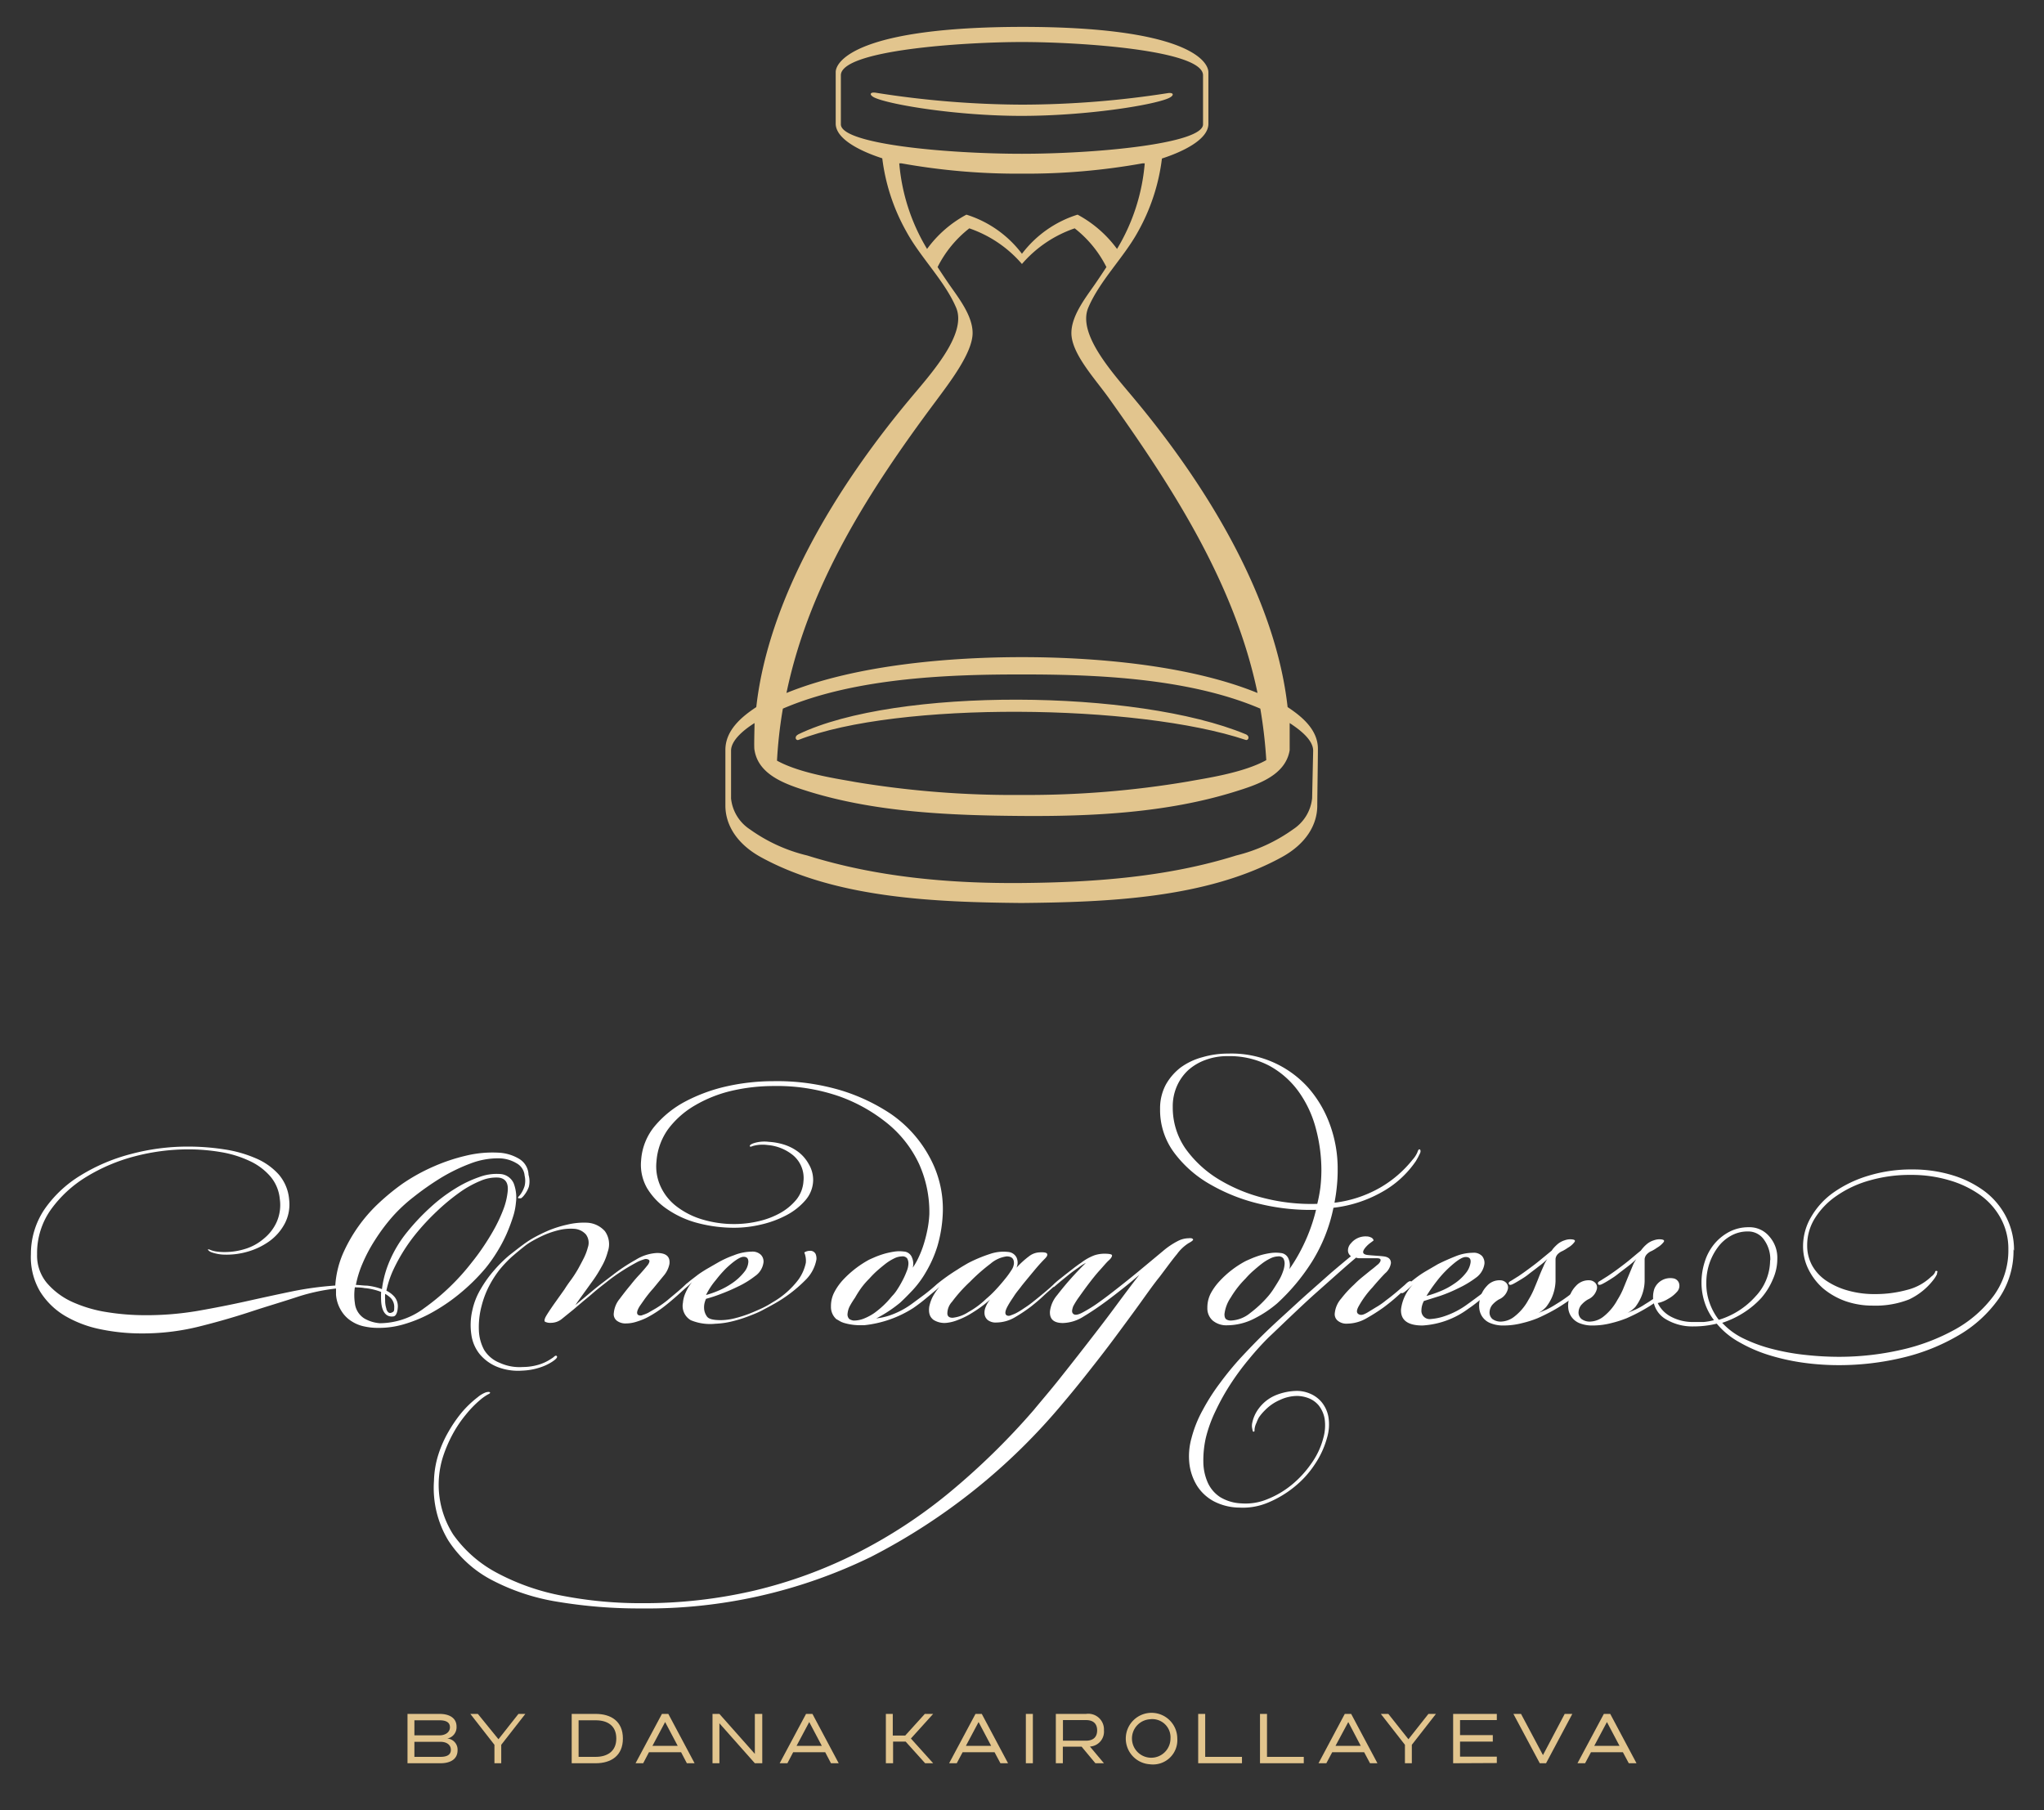 <?xml version="1.0" encoding="UTF-8"?> <svg xmlns="http://www.w3.org/2000/svg" id="Layer_1" data-name="Layer 1" viewBox="0 0 198.43 175.75"><rect x="0" y="0" width="198.43" height="175.75" fill="#333333" stroke="none"/> <defs> <style>.cls-1{fill:#e2c58e;}.cls-2{fill:#fff;}</style> </defs> <title>Со статусом Инверсный</title> <path class="cls-1" d="M39.56,171.19V166.4h3.12c.86,0,1.64.34,1.64,1.23a1.11,1.11,0,0,1-.9,1.16,1.08,1.08,0,0,1,1,1.14c0,.89-.73,1.26-1.65,1.26Zm.67-4.17v1.46h2.45c.53,0,1-.28,1-.79s-.45-.67-1-.67Zm0,2.09v1.46h2.54c.55,0,1-.16,1-.68s-.45-.78-1-.78Z"></path> <path class="cls-1" d="M48,171.19V169.4l-2.34-3h.73l2,2.46,1.94-2.46H51l-2.34,3v1.79Z"></path> <path class="cls-1" d="M55.5,171.19V166.4h2.33c1.47,0,2.64.7,2.64,2.39s-1.17,2.4-2.64,2.4Zm2.33-.62c1.08,0,2-.5,2-1.78s-.89-1.77-2-1.77H56.17v3.55Z"></path> <path class="cls-1" d="M66.12,170.12H63l-.56,1.07H61.7l2.56-4.79h.62l2.55,4.79h-.75Zm-1.55-2.93-1.23,2.31h2.45Z"></path> <path class="cls-1" d="M73.28,171.19l-3.44-3.88v3.88h-.67V166.4h.67l3.44,3.88V166.4H74v4.79Z"></path> <path class="cls-1" d="M80.11,170.12H77l-.56,1.07h-.75l2.56-4.79h.62l2.55,4.79h-.75Zm-1.55-2.93-1.23,2.31h2.45Z"></path> <path class="cls-1" d="M89.81,171.19l-1.89-2.1H86.7v2.1H86V166.4h.67v2.1h1.21l1.9-2.1h.81l-2.16,2.39,2.16,2.4Z"></path> <path class="cls-1" d="M96.55,170.12h-3.1l-.57,1.07h-.74l2.56-4.79h.61l2.55,4.79h-.74ZM95,167.19l-1.23,2.31h2.45Z"></path> <path class="cls-1" d="M99.59,171.19V166.4h.68v4.79Z"></path> <path class="cls-1" d="M106.34,171.19,105,169.58h-1.82v1.61h-.68V166.4h2.93a1.52,1.52,0,0,1,1.74,1.59,1.45,1.45,0,0,1-1.36,1.58l1.36,1.62ZM103.19,167V169h2.25c.59,0,1.07-.27,1.07-1s-.47-1-1.07-1Z"></path> <path class="cls-1" d="M111.63,171.29a2.5,2.5,0,1,1,2.66-2.5A2.36,2.36,0,0,1,111.63,171.29Zm0-4.37a1.87,1.87,0,1,0,2,1.87A1.77,1.77,0,0,0,111.63,166.92Z"></path> <path class="cls-1" d="M116.32,171.19V166.4H117v4.17h3.57v.62Z"></path> <path class="cls-1" d="M122.32,171.19V166.4H123v4.17h3.57v.62Z"></path> <path class="cls-1" d="M132.43,170.12h-3.1l-.57,1.07H128l2.55-4.79h.62l2.55,4.79H133Zm-1.54-2.93-1.24,2.31h2.45Z"></path> <path class="cls-1" d="M136.39,171.19V169.4l-2.34-3h.73l1.95,2.46,1.94-2.46h.73l-2.34,3v1.79Z"></path> <path class="cls-1" d="M141.07,171.19V166.4h4.24V167h-3.57v1.46h3.18v.63h-3.18v1.46h3.57v.62Z"></path> <path class="cls-1" d="M149.48,171.19l-2.56-4.79h.74l2.13,4,2.11-4h.74l-2.55,4.79Z"></path> <path class="cls-1" d="M157.55,170.12h-3.1l-.57,1.07h-.74l2.56-4.79h.62l2.55,4.79h-.75ZM156,167.19l-1.23,2.31h2.45Z"></path> <path class="cls-1" d="M113.43,9.54c.59-.26.54-.58-.05-.5a92.4,92.4,0,0,1-14.17,1.12A92.55,92.55,0,0,1,85,9c-.59-.08-.64.24-.05.5,1.58.69,8,1.75,14.22,1.75S111.86,10.23,113.43,9.54Z"></path> <path class="cls-1" d="M120.94,71.84c.23.08.46-.35,0-.55-10.56-4.4-34-4.56-43.43,0-.46.23-.24.64,0,.55C87.13,68.06,110.47,68.33,120.94,71.84Z"></path> <path class="cls-1" d="M125,68.65c-1.16-10.38-7.55-21.12-14.81-29.84-2-2.42-5.65-6.32-4.54-8.94s3.45-4.87,4.82-7.37a19.27,19.27,0,0,0,2.33-7.11c2-.65,4.51-1.83,4.51-3.37,0-2.22,0-5,0-5,0-1.12-2.18-4.41-18.08-4.41h0C83.32,2.63,81.13,5.92,81.13,7c0,0,0,2.76,0,5,0,1.54,2.51,2.72,4.52,3.37A19.27,19.27,0,0,0,88,22.5c1.36,2.5,3.72,4.78,4.82,7.37s-2.54,6.52-4.55,8.94C81,47.53,74.58,58.27,73.42,68.65c-1.41.93-3,2.24-3,4.16,0,1.1,0,4.48,0,5.4,0,1.85,1.08,3.7,3.43,5,7.36,4.05,17.14,4.38,25.3,4.46,8.17-.08,17.94-.41,25.3-4.46,2.36-1.3,3.43-3.15,3.43-5,0-.92.06-4.3.06-5.4C128,70.89,126.41,69.58,125,68.65ZM81.63,12.07c0-.43,0-4.76,0-4.76,0-2.45,11.93-3.23,17.58-3.23h0c5.64,0,17.58.78,17.58,3.23,0,0,0,4.33,0,4.76,0,1.88-10.33,2.86-17.58,2.86S81.63,14,81.63,12.07Zm5.67,3.79.22,0a63.61,63.61,0,0,0,11.69,1,63.72,63.72,0,0,0,11.7-1l.22,0a19.14,19.14,0,0,1-2.69,8.31,11.46,11.46,0,0,0-3.83-3.33,10.83,10.83,0,0,0-5.4,3.8,10.78,10.78,0,0,0-5.39-3.8A11.36,11.36,0,0,0,90,24.17,19.14,19.14,0,0,1,87.3,15.86ZM90.81,39c1.43-1.93,3.61-4.76,3.61-6.67,0-1.66-1.32-3.35-2.22-4.64-.41-.59-.8-1.18-1.18-1.76a11.05,11.05,0,0,1,3.08-3.76,11.77,11.77,0,0,1,5.11,3.46,11.77,11.77,0,0,1,5.12-3.46,11.05,11.05,0,0,1,3.08,3.76c-.38.58-.77,1.17-1.18,1.76-.9,1.29-2.22,3-2.22,4.64,0,2,2.28,4.42,3.65,6.34,6.19,8.68,12.21,18,14.42,28.61-6.83-2.79-16.18-3.48-22.87-3.48s-16,.69-22.86,3.48C78.56,56.66,84.46,47.51,90.81,39ZM76,68.8c7.14-3.08,16.63-3.32,23.17-3.32s16,.24,23.18,3.32a46.14,46.14,0,0,1,.58,5c-2.28,1.27-6.09,1.79-7.56,2.07a93.43,93.43,0,0,1-16.2,1.31A93.4,93.4,0,0,1,83,75.92c-1.48-.28-5.28-.8-7.57-2.07A43.81,43.81,0,0,1,76,68.8Zm51.38,8.7a4.1,4.1,0,0,1-1.82,3A16.07,16.07,0,0,1,120,83.06c-6.69,2.1-13.85,2.61-20.82,2.67s-14.12-.57-20.81-2.67a15.9,15.9,0,0,1-5.57-2.54,4.08,4.08,0,0,1-1.83-3V72.89c0-1,1.19-2,2.28-2.69,0,.58-.07,2.48,0,2.63.4,2.52,3.26,3.39,5.4,4.06,6.57,2,13.76,2.28,20.57,2.33s14-.3,20.57-2.33c2.15-.67,5-1.54,5.41-4.06,0-.15,0-2,0-2.63,1.1.72,2.28,1.67,2.28,2.69Z"></path> <path class="cls-2" d="M115.65,120.22a.93.93,0,0,0-.27,0,2.33,2.33,0,0,0-1,.25,7.46,7.46,0,0,0-1.49,1l-2.2,1.83c-.83.69-1.72,1.4-2.66,2.13-.6.47-1.14.86-1.59,1.18a14.34,14.34,0,0,1-1.35.82c-.45.24-.75.28-.91.12s-.11-.37,0-.71a7.39,7.39,0,0,1,.56-.9c.28-.39.57-.8.88-1.21s.77-1,1.12-1.38.66-.77.92-1,.33-.44.28-.51-.29-.12-.71-.12a3.11,3.11,0,0,0-1,.16,5,5,0,0,0-1.25.7c-.24.16-.49.34-.76.55l-.81.63-.73.58c-.16.14-.28.24-.38.34l0,0c-.21.21-.47.44-.78.7s-.68.57-1.1.9a9.35,9.35,0,0,1-1,.73,7.28,7.28,0,0,1-.8.49,4.19,4.19,0,0,1-.49.2.44.44,0,0,1-.41,0c-.19-.13-.15-.43.11-.9s.4-.64.63-1,.49-.64.75-1c.42-.52.82-1,1.21-1.47s.72-.83,1-1.11.28-.41.22-.51-.31-.15-.73-.12a1.77,1.77,0,0,0-1,.37,8.77,8.77,0,0,0-1.23,1.12,1.19,1.19,0,0,0,0-1,1,1,0,0,0-.81-.53,4,4,0,0,0-1.78.2,13.7,13.7,0,0,0-2.14.9c-.36.21-.7.41-1,.61a18.43,18.43,0,0,0-2,1.42h0c-.37.34-.77.67-1.2,1l-1.19.88a8.08,8.08,0,0,1-2.24,1.17,6.09,6.09,0,0,1-1.26.27l.15-.07a13.21,13.21,0,0,0,2.17-1.45q.51-.47,1.2-1.2a9.66,9.66,0,0,0,1.31-1.78A11.69,11.69,0,0,0,91,121a13.15,13.15,0,0,0,.53-3.37,10.46,10.46,0,0,0-1.24-5.2,12,12,0,0,0-3.82-4.29,18.44,18.44,0,0,0-4.8-2.27,21.67,21.67,0,0,0-6.6-.9,20.7,20.7,0,0,0-4.48.49,16.17,16.17,0,0,0-4,1.45,9.9,9.9,0,0,0-3,2.39,5.77,5.77,0,0,0-1.35,3.35,4.56,4.56,0,0,0,.58,2.71,6.54,6.54,0,0,0,2,2.07,9.41,9.41,0,0,0,2.94,1.32,13.86,13.86,0,0,0,3.57.45,11.26,11.26,0,0,0,2.59-.32,10,10,0,0,0,2.43-.9,6.25,6.25,0,0,0,1.82-1.43,3.05,3.05,0,0,0,.77-1.94A3,3,0,0,0,78.5,113a3.7,3.7,0,0,0-1-1.16,4.63,4.63,0,0,0-1.38-.71,6.19,6.19,0,0,0-1.47-.27,3.48,3.48,0,0,0-1.38.1c-.36.11-.52.23-.47.33s.16,0,.41-.06a3.57,3.57,0,0,1,1.32-.06,4.46,4.46,0,0,1,2.47,1,2.88,2.88,0,0,1,1,2.51,3.16,3.16,0,0,1-.69,1.79,5.5,5.5,0,0,1-1.55,1.29,7.89,7.89,0,0,1-2.09.8,10.32,10.32,0,0,1-2.34.28,10.68,10.68,0,0,1-3.23-.47,7.68,7.68,0,0,1-2.47-1.28,5.1,5.1,0,0,1-1.51-1.92,4.66,4.66,0,0,1-.39-2.41,6.14,6.14,0,0,1,1.15-3.16,8.7,8.7,0,0,1,2.57-2.27A12.77,12.77,0,0,1,71,105.91a18.07,18.07,0,0,1,4.12-.47,18.41,18.41,0,0,1,6.35,1,15.74,15.74,0,0,1,4.35,2.37A11.18,11.18,0,0,1,89.22,113a11.37,11.37,0,0,1,1,4.9,10.37,10.37,0,0,1-.22,1.65,13.12,13.12,0,0,1-.41,1.51,10.21,10.21,0,0,1-.51,1.22,6.55,6.55,0,0,1-.47.8,1.53,1.53,0,0,0-.08-1,.89.89,0,0,0-.78-.57,3.36,3.36,0,0,0-.88,0,8.13,8.13,0,0,0-1,.21,8.75,8.75,0,0,0-.91.32c-.27.12-.49.21-.64.29a10,10,0,0,0-2.47,1.92,5.54,5.54,0,0,0-.84,1.18,2.88,2.88,0,0,0-.34,1.41,1.57,1.57,0,0,0,.53,1.24,2,2,0,0,1,.2.11c.09.05.18.11.29.16l.21.08a5.46,5.46,0,0,0,1.73.23h.29A10.93,10.93,0,0,0,88.65,127a16.27,16.27,0,0,0,1.31-1l.84-.7h0l.1-.08.21-.19.09-.08.11-.12,0,0a5.19,5.19,0,0,0-.79,1.12,3.84,3.84,0,0,0-.31.92c-.08.63.06,1,.41,1.27a2,2,0,0,0,1.2.3,3.93,3.93,0,0,0,1.15-.28,7.49,7.49,0,0,0,1.18-.56c.38-.23.74-.46,1.08-.71a10.49,10.49,0,0,0,.9-.73l0,0a2.45,2.45,0,0,0-.43.71,1.35,1.35,0,0,0-.12.71.88.88,0,0,0,.31.58,1.25,1.25,0,0,0,.83.24,3.62,3.62,0,0,0,1.88-.55,15.62,15.62,0,0,0,1.49-1c.36-.29.76-.61,1.17-1s.76-.67,1-.9l.06,0,.61-.52.75-.61c.28-.23.61-.48,1-.74a4.43,4.43,0,0,1,.74-.47,29.21,29.21,0,0,0-2.79,3.13,3,3,0,0,0-.7,1.57c-.05.76.36,1.14,1.26,1.14a3.93,3.93,0,0,0,2-.63c.7-.42,1.46-.93,2.27-1.53.52-.39,1.08-.82,1.67-1.29s1.07-.88,1.47-1.22l0,0c-.78,1-1.62,2.13-2.5,3.32s-1.79,2.36-2.69,3.52-1.79,2.29-2.65,3.37-1.66,2-2.39,2.89a69.1,69.1,0,0,1-8.23,8.05,48.47,48.47,0,0,1-9,5.88,45.26,45.26,0,0,1-9.88,3.61,47.14,47.14,0,0,1-10.94,1.23,39.84,39.84,0,0,1-7.72-.72,22.07,22.07,0,0,1-6.35-2.22,12.19,12.19,0,0,1-4.25-3.72A9,9,0,0,1,43,141.45a13.12,13.12,0,0,1,.94-2.2,11.69,11.69,0,0,1,1.28-1.9,10.29,10.29,0,0,1,1.41-1.45,4.69,4.69,0,0,1,.76-.53c.15-.07.21-.12.18-.18s-.2-.07-.43,0a2.76,2.76,0,0,0-.75.45,10.27,10.27,0,0,0-1.53,1.45A13.22,13.22,0,0,0,43.54,139a11.27,11.27,0,0,0-1,2.27,9.22,9.22,0,0,0-.41,2.51,9.85,9.85,0,0,0,1.39,5.78,11.23,11.23,0,0,0,4.22,3.84,20.84,20.84,0,0,0,6.44,2.12,48.09,48.09,0,0,0,8.14.64,49.48,49.48,0,0,0,22.22-5,59.68,59.68,0,0,0,18.71-15c.73-.86,1.52-1.83,2.38-2.92s1.72-2.19,2.55-3.31,1.64-2.21,2.39-3.25,1.42-2,2-2.71l.75-1c.29-.39.6-.8.94-1.21a4.12,4.12,0,0,1,1.12-1.06q.45-.24.45-.36C115.81,120.3,115.76,120.24,115.65,120.22Zm-33.18,6.64A8.16,8.16,0,0,1,83,126a10,10,0,0,1,.64-1,7.83,7.83,0,0,1,.75-.86,9.81,9.81,0,0,1,.72-.73c.27-.24.56-.48.84-.7a4.71,4.71,0,0,1,.85-.53,1.8,1.8,0,0,1,.76-.2.56.56,0,0,1,.51.2,1,1,0,0,1,.12.51,2.11,2.11,0,0,1-.18.76,7.17,7.17,0,0,1-.41.9,9.42,9.42,0,0,1-.51.87,3.75,3.75,0,0,1-.51.64,8.69,8.69,0,0,1-1.72,1.63,5.1,5.1,0,0,1-1,.53,2.61,2.61,0,0,1-1,.19,1,1,0,0,1-.41-.15.61.61,0,0,1-.17-.51A2,2,0,0,1,82.47,126.86Zm14.21-1.66a9.77,9.77,0,0,1-.94.9A8.21,8.21,0,0,1,94,127.39a3.42,3.42,0,0,1-1.52.55q-.48,0-.51-.39a1.68,1.68,0,0,1,.45-1.16,14.27,14.27,0,0,1,1.74-1.94,17.9,17.9,0,0,1,2-1.76,3,3,0,0,1,1.57-.71c.5,0,.73.24.7.71a1.35,1.35,0,0,1-.25.64,8.23,8.23,0,0,1-.65.89C97.28,124.53,97,124.86,96.68,125.2Z"></path> <path class="cls-2" d="M51.31,114.06a1.87,1.87,0,0,0-.93-1.56,4.27,4.27,0,0,0-2-.59,10.92,10.92,0,0,0-3.13.29,17.88,17.88,0,0,0-3.17,1.06,18.2,18.2,0,0,0-3,1.66A22.22,22.22,0,0,0,36.57,117a15,15,0,0,0-3.16,4.45,9.32,9.32,0,0,0-.86,3.36,32.25,32.25,0,0,0-4,.53c-1.56.32-3.11.66-4.64,1s-3.11.65-4.71.93a29.68,29.68,0,0,1-5.13.42h0a23.39,23.39,0,0,1-3.71-.3,13,13,0,0,1-3.37-1,7.12,7.12,0,0,1-2.44-1.83,4.15,4.15,0,0,1-.95-2.78,7.31,7.31,0,0,1,1.33-4.33,11.76,11.76,0,0,1,3.45-3.19,17.35,17.35,0,0,1,4.72-2,20.41,20.41,0,0,1,5.12-.67,18.83,18.83,0,0,1,3.25.27,10.58,10.58,0,0,1,2.77.86,5.94,5.94,0,0,1,2,1.49,3.93,3.93,0,0,1,.92,2.18,4.1,4.1,0,0,1-.3,2.25,4.41,4.41,0,0,1-1.24,1.61,5,5,0,0,1-1.8,1,6.68,6.68,0,0,1-2,.31,5.5,5.5,0,0,1-.79-.05,2.89,2.89,0,0,1-.48-.11l-.26-.1s-.09,0-.11,0,.06.16.32.27a4,4,0,0,0,1.29.24,7.27,7.27,0,0,0,2.22-.28,6.84,6.84,0,0,0,2.11-1,5,5,0,0,0,1.51-1.71,4,4,0,0,0,.44-2.35,4.26,4.26,0,0,0-1-2.43,6.25,6.25,0,0,0-2.23-1.58,12.16,12.16,0,0,0-3.07-.87,23,23,0,0,0-3.56-.27,21.33,21.33,0,0,0-5.49.72,17.87,17.87,0,0,0-4.9,2.08,11.58,11.58,0,0,0-3.51,3.3A7.76,7.76,0,0,0,3,121.76a6.57,6.57,0,0,0,.89,3.63,7.16,7.16,0,0,0,2.43,2.37,11.15,11.15,0,0,0,3.46,1.3,19.54,19.54,0,0,0,4,.4,22.67,22.67,0,0,0,5.43-.64q2.63-.65,5.07-1.45c1.63-.54,3.22-1,4.75-1.51a19,19,0,0,1,3.59-.76c0,.2,0,.41,0,.61a3.47,3.47,0,0,0,.53,1.58,3.09,3.09,0,0,0,1,1,3.55,3.55,0,0,0,1.21.49,6,6,0,0,0,1.2.14,8.6,8.6,0,0,0,2.78-.39,13.1,13.1,0,0,0,2.84-1.24,17.68,17.68,0,0,0,2.67-1.88,19,19,0,0,0,2.29-2.29,14.79,14.79,0,0,0,1.16-1.65,14.19,14.19,0,0,0,.9-1.72,16.88,16.88,0,0,0,.61-1.63,6.11,6.11,0,0,0,.27-1.31,3.87,3.87,0,0,0-.21-1.92,1.53,1.53,0,0,0-1.35-.91,4.81,4.81,0,0,0-2,.3,11.38,11.38,0,0,0-2.3,1.1,15.58,15.58,0,0,0-2.39,1.8,21.11,21.11,0,0,0-2.25,2.37,11.71,11.71,0,0,0-2.06,3.67,10.18,10.18,0,0,0-.44,1.94,5.83,5.83,0,0,0-1.45-.34c-.34,0-.71-.06-1.08-.07a9.92,9.92,0,0,1,.64-2.07,14.91,14.91,0,0,1,1.21-2.28,18.28,18.28,0,0,1,1.73-2.31,15.11,15.11,0,0,1,2-1.86,27.18,27.18,0,0,1,2.65-1.86,17.22,17.22,0,0,1,2.9-1.41,7.45,7.45,0,0,1,2.78-.5,3.39,3.39,0,0,1,1.67.47,1.51,1.51,0,0,1,.8,1.21,2.2,2.2,0,0,1,0,1,2.93,2.93,0,0,1-.34.73,2.1,2.1,0,0,1-.27.33.1.1,0,0,0,0,.14s.14,0,.26,0a1.28,1.28,0,0,0,.29-.28,2.76,2.76,0,0,0,.47-.84A2.21,2.21,0,0,0,51.31,114.06Zm-13.8,13a2.55,2.55,0,0,1-.12-.85,4.27,4.27,0,0,1,0-.59,2.48,2.48,0,0,1,.56.42,1.26,1.26,0,0,1,.32.94c0,.17,0,.33-.13.4S37.7,127.65,37.51,127.1Zm-2.06-2a6.19,6.19,0,0,1,1.55.37h0a8.51,8.51,0,0,0,0,.87c.06,1.17.57,1.59,1.16,1.51.3,0,.43-.46.45-.8a1.44,1.44,0,0,0-.31-1.1,2.46,2.46,0,0,0-.79-.6,9.51,9.51,0,0,1,.62-1.91,17,17,0,0,1,2.16-3.51,22.58,22.58,0,0,1,2.1-2.27,20.27,20.27,0,0,1,2.19-1.82,10,10,0,0,1,2.08-1.16,3.82,3.82,0,0,1,1.74-.31c.71.08,1,.57.87,1.48a6.77,6.77,0,0,1-.39,1.57,14.71,14.71,0,0,1-.79,1.74c-.31.58-.67,1.17-1.06,1.76s-.79,1.14-1.21,1.66A22,22,0,0,1,41.19,127a7.24,7.24,0,0,1-4.31,1.47,3.55,3.55,0,0,1-1.49-.45,2,2,0,0,1-.94-1.51,5.29,5.29,0,0,1,0-1.53C34.82,125,35.14,125,35.45,125.07Z"></path> <path class="cls-2" d="M124,126.53A11,11,0,0,1,121.8,128a5.84,5.84,0,0,1-2.67.67,2.07,2.07,0,0,1-1.39-.45,1.57,1.57,0,0,1-.53-1.24,3,3,0,0,1,.33-1.41,5.59,5.59,0,0,1,.85-1.18,9.53,9.53,0,0,1,2.47-1.92c.15-.08.37-.17.64-.29a9.22,9.22,0,0,1,.89-.32,7.43,7.43,0,0,1,1-.21,3.61,3.61,0,0,1,.92,0,.89.89,0,0,1,.78.57,1.53,1.53,0,0,1,.08,1h0a16.41,16.41,0,0,0,1.41-2.43,16.77,16.77,0,0,0,1.18-3.33,20.87,20.87,0,0,1-5.36-.55,17.7,17.7,0,0,1-4.86-1.89,11.33,11.33,0,0,1-3.54-3.09,6.93,6.93,0,0,1-1.38-4.27,4.87,4.87,0,0,1,.55-2.34,5.44,5.44,0,0,1,1.45-1.68,6.36,6.36,0,0,1,2.12-1,8.8,8.8,0,0,1,2.51-.35A10,10,0,0,1,127,105.6a11.18,11.18,0,0,1,2.12,3.62,12.41,12.41,0,0,1,.74,4.29,15,15,0,0,1-.08,1.67c-.05.54-.13,1.07-.23,1.59a11.73,11.73,0,0,0,4.37-1.43,11.16,11.16,0,0,0,3.23-2.77,2.53,2.53,0,0,0,.46-.72c.06-.2.13-.28.21-.26s.14.21,0,.45a7.37,7.37,0,0,1-.37.69,9.63,9.63,0,0,1-3.29,3,12.39,12.39,0,0,1-4.71,1.53,15.88,15.88,0,0,1-2.08,5.23A19.84,19.84,0,0,1,124,126.53Zm3.88-9.65a14.19,14.19,0,0,0,.3-1.58,15,15,0,0,0,.1-1.67,15.67,15.67,0,0,0-.55-4.11,10.87,10.87,0,0,0-1.67-3.55,8.56,8.56,0,0,0-2.82-2.49,8.26,8.26,0,0,0-4.06-.94,6,6,0,0,0-2.16.37,5.12,5.12,0,0,0-1.68,1,4.69,4.69,0,0,0-1.1,1.57,4.86,4.86,0,0,0-.39,2,7,7,0,0,0,1.21,4,10.93,10.93,0,0,0,3.22,3,15.85,15.85,0,0,0,4.51,1.86A18.57,18.57,0,0,0,127.87,116.88Zm-8.39,11.33a3.16,3.16,0,0,0,1.89-.74,11.06,11.06,0,0,0,1.72-1.61,6.31,6.31,0,0,0,.51-.68c.18-.28.36-.56.53-.85a4.38,4.38,0,0,0,.41-.88,2.52,2.52,0,0,0,.16-.76,1,1,0,0,0-.12-.51.56.56,0,0,0-.51-.2,1.8,1.8,0,0,0-.76.2,4.71,4.71,0,0,0-.85.53c-.29.22-.56.46-.84.7a8.18,8.18,0,0,0-.72.73,9.32,9.32,0,0,0-1.42,1.82,3.6,3.6,0,0,0-.62,1.63c0,.26.06.43.19.51A.81.81,0,0,0,119.48,128.21Z"></path> <path class="cls-2" d="M131.65,122.1q-.75.63-1.83,1.59t-2.25,2c-.79.71-1.56,1.44-2.33,2.17s-1.47,1.41-2.1,2a27.7,27.7,0,0,0-1.88,2.08,25,25,0,0,0-1.77,2.39A21.87,21.87,0,0,0,118,137a13.16,13.16,0,0,0-.94,2.6,10,10,0,0,0-.24,2.37,5.09,5.09,0,0,0,.44,2,3.3,3.3,0,0,0,1.19,1.38,4.28,4.28,0,0,0,2.06.61,5.49,5.49,0,0,0,2.51-.4,8.91,8.91,0,0,0,2.39-1.41,10.13,10.13,0,0,0,1.92-2.1,7.45,7.45,0,0,0,1.14-2.45,4.45,4.45,0,0,0,.12-1.88,2.92,2.92,0,0,0-.57-1.27,2.43,2.43,0,0,0-1-.71,3.21,3.21,0,0,0-1.12-.21,4,4,0,0,0-1.65.39,4.51,4.51,0,0,0-1.45,1,4.62,4.62,0,0,0-.59.7,3.57,3.57,0,0,0-.23.51,1.79,1.79,0,0,0-.19.65c0,.14,0,.22-.09.22s-.09-.1-.13-.28a1.32,1.32,0,0,1,0-.59,3.46,3.46,0,0,1,.62-1.37,3.92,3.92,0,0,1,1.73-1.33,5.68,5.68,0,0,1,2-.39,3.26,3.26,0,0,1,1.27.27,2.93,2.93,0,0,1,1.12.83,3.12,3.12,0,0,1,.65,1.42,4.53,4.53,0,0,1-.14,2.06,8.73,8.73,0,0,1-1.18,2.55,9.43,9.43,0,0,1-2,2.2,10.28,10.28,0,0,1-2.53,1.51,6.28,6.28,0,0,1-2.78.49,5.51,5.51,0,0,1-2.49-.61,4.4,4.4,0,0,1-1.62-1.49,5.26,5.26,0,0,1-.75-2.12,6.52,6.52,0,0,1,.2-2.53,11.64,11.64,0,0,1,1.1-2.74,20.17,20.17,0,0,1,1.7-2.65,29.79,29.79,0,0,1,2-2.43c.72-.77,1.4-1.48,2.06-2.13s1.36-1.3,2.13-2,1.55-1.43,2.33-2.12l2.26-2c.72-.61,1.35-1.14,1.9-1.59a.68.68,0,0,1-.29-.55,1,1,0,0,1,.29-.7,1.82,1.82,0,0,1,1.49-.67,1,1,0,0,1,.45.1.42.42,0,0,1,.26.29c-.13.11-.25.19-.34.26a2.42,2.42,0,0,0-.33.29c-.5.53-.46.81.12.87s1.05.07,1.53.13.7.28.7.65v0a1.62,1.62,0,0,1-.57,1c-.38.39-.79.85-1.23,1.37a9.33,9.33,0,0,0-1.34,1.84c-.2.37-.22.62,0,.75s.44.08.86-.16l.8-.49a6.81,6.81,0,0,0,1-.69c.45-.33.8-.62,1.06-.84l.79-.68c.28-.29.48-.4.58-.32s0,.14-.07.26l-.4.41-.92.82c-.38.34-.82.7-1.31,1.06a18.11,18.11,0,0,1-1.57,1,3.84,3.84,0,0,1-1.92.55,1.31,1.31,0,0,1-.94-.3.81.81,0,0,1-.27-.72,2.52,2.52,0,0,1,.62-1.41,11,11,0,0,1,1.26-1.37,9.18,9.18,0,0,1,.78-.71l.8-.65c.25-.19.47-.37.65-.53a.94.94,0,0,0,.31-.35c.08-.21,0-.31-.35-.31H132A.81.81,0,0,1,131.65,122.1Z"></path> <path class="cls-2" d="M138.91,128.06a5.33,5.33,0,0,0,1.34-.28,8,8,0,0,0,2.23-1.17c.37-.26.77-.56,1.2-.88a15.29,15.29,0,0,0,1.19-1c.21-.19.36-.24.43-.16s0,.27-.31.51-.65.56-1.16,1a14.66,14.66,0,0,1-1.31,1,8.26,8.26,0,0,1-4.43,1.61c-1.44,0-2.13-.53-2.08-1.57a4.19,4.19,0,0,1,1.18-2.43l0,0-.33.31q-.25.24-.45.39c-.19.16-.32.2-.4.12s0-.12,0-.19l.22-.24c.26-.23.49-.44.71-.61s.45-.36.74-.57a9.77,9.77,0,0,1,.84-.54l1.08-.63c.58-.29,1.15-.54,1.73-.77a4.56,4.56,0,0,1,1.64-.33h0a1.11,1.11,0,0,1,.92.33,1.05,1.05,0,0,1,.22.73,2,2,0,0,1-.84,1.37,9.68,9.68,0,0,1-1.67,1,14.58,14.58,0,0,1-1.78.75l-1.59.5a2,2,0,0,0-.24.91A.8.8,0,0,0,138.91,128.06Zm-.43-2.24a9.85,9.85,0,0,0,1.32-.45,6.72,6.72,0,0,0,1.35-.72,4.84,4.84,0,0,0,1.16-1.06,2.1,2.1,0,0,0,.45-1c.05-.37-.11-.55-.47-.55s-.92.38-1.73,1.14a10.59,10.59,0,0,0-1.1,1.23A15.74,15.74,0,0,0,138.48,125.82Z"></path> <path class="cls-2" d="M149.36,127.47l.78-.33a8.2,8.2,0,0,0,.94-.53,14,14,0,0,0,1.45-1l1.14-.94.29-.22c.09-.06.17-.07.21,0s-.06.29-.42.63l-.83.71a12.51,12.51,0,0,1-1.18.86,14.9,14.9,0,0,1-1.29.76c-.42.22-.81.41-1.18.57a9.9,9.9,0,0,1-1.47.47,7.17,7.17,0,0,1-1.82.24,3.25,3.25,0,0,1-1.27-.22,1.7,1.7,0,0,1-1.08-1.29,2.43,2.43,0,0,1,0-.85,2.61,2.61,0,0,1,.71-1.47,1.62,1.62,0,0,1,1.29-.56.82.82,0,0,1,.63.29.65.65,0,0,1,.12.57,1.49,1.49,0,0,1-.87,1,2.66,2.66,0,0,0-.57.45,1.18,1.18,0,0,0-.33.72.83.83,0,0,0,.27.73,1.35,1.35,0,0,0,.87.25,2.22,2.22,0,0,0,1.27-.49,5.12,5.12,0,0,0,1.36-1.62,7.73,7.73,0,0,0,.52-1c.17-.41.34-.81.49-1.2s.31-.75.46-1.08a3,3,0,0,1,.37-.68v0a8,8,0,0,1-.85.72c-.35.28-.7.53-1,.77s-.57.4-.85.57-.49.29-.65.37-.33.12-.39,0,0-.21.2-.31l.75-.47c.28-.19.58-.4.89-.63s.74-.54,1.1-.84l1.22-1a2.21,2.21,0,0,1,.25-.32,4,4,0,0,1,.37-.35,2,2,0,0,1,.63-.33,1.67,1.67,0,0,1,.51-.1c.45,0,.59.1.43.29a2,2,0,0,1-.62.53,3.93,3.93,0,0,1-.53.32,1.45,1.45,0,0,0-.42.27.8.8,0,0,0-.25.49c0,.17,0,.36,0,.57,0,.55,0,1.08,0,1.61a4.36,4.36,0,0,1-.37,1.6,4.45,4.45,0,0,1-.55.9A3,3,0,0,1,149.36,127.47Z"></path> <path class="cls-2" d="M158,127.47l.78-.33a6.8,6.8,0,0,0,.94-.53,14,14,0,0,0,1.45-1l1.14-.94.3-.22c.08-.06.16-.07.21,0s-.06.29-.43.63l-.83.71a13.72,13.72,0,0,1-1.17.86c-.44.29-.88.54-1.29.76s-.82.41-1.18.57a10.74,10.74,0,0,1-1.47.47,7.23,7.23,0,0,1-1.82.24,3.27,3.27,0,0,1-1.28-.22,1.75,1.75,0,0,1-1.08-1.29,2.43,2.43,0,0,1,0-.85,2.61,2.61,0,0,1,.71-1.47,1.64,1.64,0,0,1,1.3-.56.82.82,0,0,1,.62.29.65.65,0,0,1,.12.57,1.5,1.5,0,0,1-.86,1,2.43,2.43,0,0,0-.57.45,1.14,1.14,0,0,0-.34.72.81.81,0,0,0,.28.73,1.33,1.33,0,0,0,.86.25,2.22,2.22,0,0,0,1.28-.49,5.24,5.24,0,0,0,1.35-1.62,7.7,7.7,0,0,0,.53-1l.49-1.2.45-1.08a3,3,0,0,1,.37-.68v0a8.88,8.88,0,0,1-.84.72c-.36.28-.7.53-1,.77s-.57.4-.84.57-.49.29-.65.37-.34.12-.39,0,0-.21.19-.31l.75-.47c.28-.19.59-.4.9-.63s.73-.54,1.1-.84.77-.65,1.21-1a3.7,3.7,0,0,1,.26-.32,3.06,3.06,0,0,1,.37-.35,1.92,1.92,0,0,1,.63-.33,1.67,1.67,0,0,1,.51-.1c.44,0,.58.1.43.29a2.22,2.22,0,0,1-.63.53,3.4,3.4,0,0,1-.53.32,1.27,1.27,0,0,0-.41.27.82.82,0,0,0-.26.49c0,.17,0,.36,0,.57,0,.55,0,1.08,0,1.61a4.17,4.17,0,0,1-.37,1.6,4.87,4.87,0,0,1-.54.9A3.16,3.16,0,0,1,158,127.47Z"></path> <path class="cls-2" d="M195.47,121.3a8.19,8.19,0,0,1-1.45,4.81,12.39,12.39,0,0,1-3.86,3.52,19.6,19.6,0,0,1-5.44,2.18,26.54,26.54,0,0,1-6.23.73,25.22,25.22,0,0,1-3.45-.24,21.19,21.19,0,0,1-3.32-.74,14.26,14.26,0,0,1-2.89-1.26,7.59,7.59,0,0,1-2.17-1.79,9.22,9.22,0,0,1-2.24.27,5,5,0,0,1-2.65-.67,2.51,2.51,0,0,1-1.16-3,1.67,1.67,0,0,1,1.81-1,.7.7,0,0,1,.57.45.85.85,0,0,1-.2.87,3.16,3.16,0,0,1-.86.68,3.07,3.07,0,0,1-1,.4,2.92,2.92,0,0,0,1.3,1.33,4.48,4.48,0,0,0,2.16.51c.32,0,.66,0,1,0a5.62,5.62,0,0,0,1-.18,5.65,5.65,0,0,1-.89-1.68,6.17,6.17,0,0,1-.32-2,6.5,6.5,0,0,1,.32-2,5.06,5.06,0,0,1,.91-1.7,4.81,4.81,0,0,1,1.46-1.19,4,4,0,0,1,1.88-.45,2.49,2.49,0,0,1,2,.88,3.1,3.1,0,0,1,.79,2.17,4.83,4.83,0,0,1-.43,2A6.69,6.69,0,0,1,171,126a8.53,8.53,0,0,1-1.7,1.43,9,9,0,0,1-2.11,1,6.85,6.85,0,0,0,2.15,1.56,14.51,14.51,0,0,0,2.8,1,21.88,21.88,0,0,0,3.16.56,30,30,0,0,0,3.23.18,27.1,27.1,0,0,0,6-.67,19.56,19.56,0,0,0,5.29-2,11.73,11.73,0,0,0,3.74-3.28,7.46,7.46,0,0,0,1.41-4.5,6.18,6.18,0,0,0-.74-3,6.71,6.71,0,0,0-2-2.26,9.93,9.93,0,0,0-3-1.43,12.76,12.76,0,0,0-3.74-.52,14.1,14.1,0,0,0-4,.54,10.62,10.62,0,0,0-3.18,1.48,7.36,7.36,0,0,0-2.11,2.17,4.89,4.89,0,0,0-.76,2.62,4,4,0,0,0,.49,2,4.35,4.35,0,0,0,1.39,1.48,7.15,7.15,0,0,0,2.09.94,9.34,9.34,0,0,0,2.62.34,11.64,11.64,0,0,0,3.12-.41,5.18,5.18,0,0,0,2.35-1.3,1.08,1.08,0,0,0,.36-.42c0-.11.08-.14.18-.11s0,.13,0,.31a3,3,0,0,1-.27.45,6.47,6.47,0,0,1-2.44,2,8.87,8.87,0,0,1-3.52.6,8,8,0,0,1-2.67-.44,7.13,7.13,0,0,1-2.13-1.21,6,6,0,0,1-1.43-1.84,5,5,0,0,1-.54-2.29,5.57,5.57,0,0,1,.79-2.84,7.48,7.48,0,0,1,2.19-2.38,11.65,11.65,0,0,1,3.36-1.61,14.19,14.19,0,0,1,4.28-.61,13.19,13.19,0,0,1,3.88.56,10.16,10.16,0,0,1,3.14,1.57,7.27,7.27,0,0,1,2.08,2.49,7,7,0,0,1,.76,3.27Zm-23.61,1a3.25,3.25,0,0,0-.59-1.91,1.86,1.86,0,0,0-1.61-.83A3.29,3.29,0,0,0,168,120a3.93,3.93,0,0,0-1.25,1.12,5.69,5.69,0,0,0-.81,1.57,5.77,5.77,0,0,0-.29,1.81,5.47,5.47,0,0,0,.32,2,5.83,5.83,0,0,0,.89,1.64,7.78,7.78,0,0,0,3.56-2.27,5.13,5.13,0,0,0,1.42-3.47Z"></path> <path class="cls-2" d="M79.19,121.77a.57.57,0,0,0-.58-.33,1,1,0,0,0-.53.16,2.11,2.11,0,0,1,.15,1,4.28,4.28,0,0,1-.73,1.65A8.31,8.31,0,0,1,75,126.44a8.76,8.76,0,0,1-1,.56c-.41.19-.84.38-1.3.56a12.08,12.08,0,0,1-1.41.44,5.73,5.73,0,0,1-1.29.17c-.71,0-1.17-.09-1.36-.34a1.48,1.48,0,0,1-.29-.89,1.75,1.75,0,0,1,.06-.48,2.12,2.12,0,0,1,.13-.36,13.81,13.81,0,0,0,1.43-.47,18,18,0,0,0,1.69-.73,8.68,8.68,0,0,0,1.63-1,1.91,1.91,0,0,0,.83-1.34.93.93,0,0,0-.25-.73,1.17,1.17,0,0,0-.91-.31,4.83,4.83,0,0,0-1.71.35,9.55,9.55,0,0,0-1.59.73l-1.06.61c-.35.21-.62.39-.83.54l-.73.56-.24.2-.18.14c-.21.21-.49.46-.84.76s-.7.58-1,.84a10.61,10.61,0,0,1-1.1.77l-.78.45a3.86,3.86,0,0,1-.51.2.47.47,0,0,1-.43,0c-.19-.13-.13-.42.15-.87l.49-.7c.23-.31.49-.65.81-1l1-1.22a2.51,2.51,0,0,0,.58-1.17c.08-.71-.32-1.06-1.21-1.06a4.32,4.32,0,0,0-2.08.67,17,17,0,0,0-2.19,1.45c-.68.52-1.33,1-2,1.56l-1.65,1.38,0,0c.21-.32.49-.71.83-1.18s.65-.9.93-1.29a12.6,12.6,0,0,0,.77-1.24,5.83,5.83,0,0,0,.61-1.47,2.16,2.16,0,0,0-.28-2,2.47,2.47,0,0,0-1.72-.82,6.84,6.84,0,0,0-1.9.18,10.93,10.93,0,0,0-1.81.56,15.61,15.61,0,0,0-1.53.75,9.54,9.54,0,0,0-1,.66c-.37.27-.8.61-1.3,1a12.51,12.51,0,0,0-1.47,1.45,11.27,11.27,0,0,0-1.31,1.82,6.83,6.83,0,0,0-.82,2.06,6.31,6.31,0,0,0-.1,2.39,3.85,3.85,0,0,0,.8,1.88,4.31,4.31,0,0,0,1.67,1.23,5.5,5.5,0,0,0,2.49.38,6.08,6.08,0,0,0,1.62-.28,5,5,0,0,0,1.28-.59c.39-.26.53-.44.43-.54s-.12,0-.2,0a1.39,1.39,0,0,1-.31.24,4.46,4.46,0,0,1-1.3.61,5.4,5.4,0,0,1-1.48.21,4.62,4.62,0,0,1-2.26-.41A3.1,3.1,0,0,1,47,131.06a4.34,4.34,0,0,1-.51-1.9,7.94,7.94,0,0,1,.26-2.36,9.1,9.1,0,0,1,.72-1.92,10.08,10.08,0,0,1,1-1.57,11.79,11.79,0,0,1,1.17-1.25c.41-.36.81-.69,1.2-1a5.62,5.62,0,0,1,.8-.55,13.36,13.36,0,0,1,1.2-.61,8.64,8.64,0,0,1,1.41-.47,4.84,4.84,0,0,1,1.45-.13,1.67,1.67,0,0,1,1.18.55,1.35,1.35,0,0,1,.19,1.25,5.37,5.37,0,0,1-.37,1q-.26.52-.57,1.08a11.9,11.9,0,0,1-.68,1.06c-.25.33-.47.65-.65.94l-1.06,1.49c-.36.52-.61.9-.74,1.13s-.19.47-.08.53a1.15,1.15,0,0,0,.59.1,1.67,1.67,0,0,0,1-.35l1.16-.94,1-.85q.51-.41,1-.84c.34-.29.73-.6,1.17-.94a18,18,0,0,1,1.73-1.23c.52-.33,1-.59,1.33-.77a3.74,3.74,0,0,1,.59-.23.53.53,0,0,1,.43,0,.18.18,0,0,1,.12.23.92.92,0,0,1-.16.31c-.23.29-.49.59-.78.91a12.81,12.81,0,0,0-.86,1c-.37.44-.73.9-1.08,1.37a2.51,2.51,0,0,0-.57,1.37.79.79,0,0,0,.3.76,1.38,1.38,0,0,0,.88.26,3.33,3.33,0,0,0,1-.16,6.45,6.45,0,0,0,1-.39c.31-.16.6-.33.88-.51s.52-.35.73-.51c.41-.31.86-.69,1.35-1.12l.77-.7.36-.31.32-.31,0,0a4.21,4.21,0,0,0-.61,1,2.86,2.86,0,0,0-.27,1,1.6,1.6,0,0,0,.77,1.7,4.91,4.91,0,0,0,2.38.34,8.21,8.21,0,0,0,1.62-.23,13.27,13.27,0,0,0,1.55-.48c.5-.19,1-.39,1.37-.59s.74-.39,1-.54a13.7,13.7,0,0,0,3.21-2.41,3.72,3.72,0,0,0,1.06-2A1.22,1.22,0,0,0,79.19,121.77Zm-9.69,2.5a11.42,11.42,0,0,1,1-1.14c.79-.74,1.36-1.11,1.69-1.11s.46.17.46.5a1.72,1.72,0,0,1-.42,1,5.18,5.18,0,0,1-1.15,1.06,7.38,7.38,0,0,1-1.29.71,9.48,9.48,0,0,1-1.25.44A7.12,7.12,0,0,1,69.5,124.27Z"></path> </svg> 